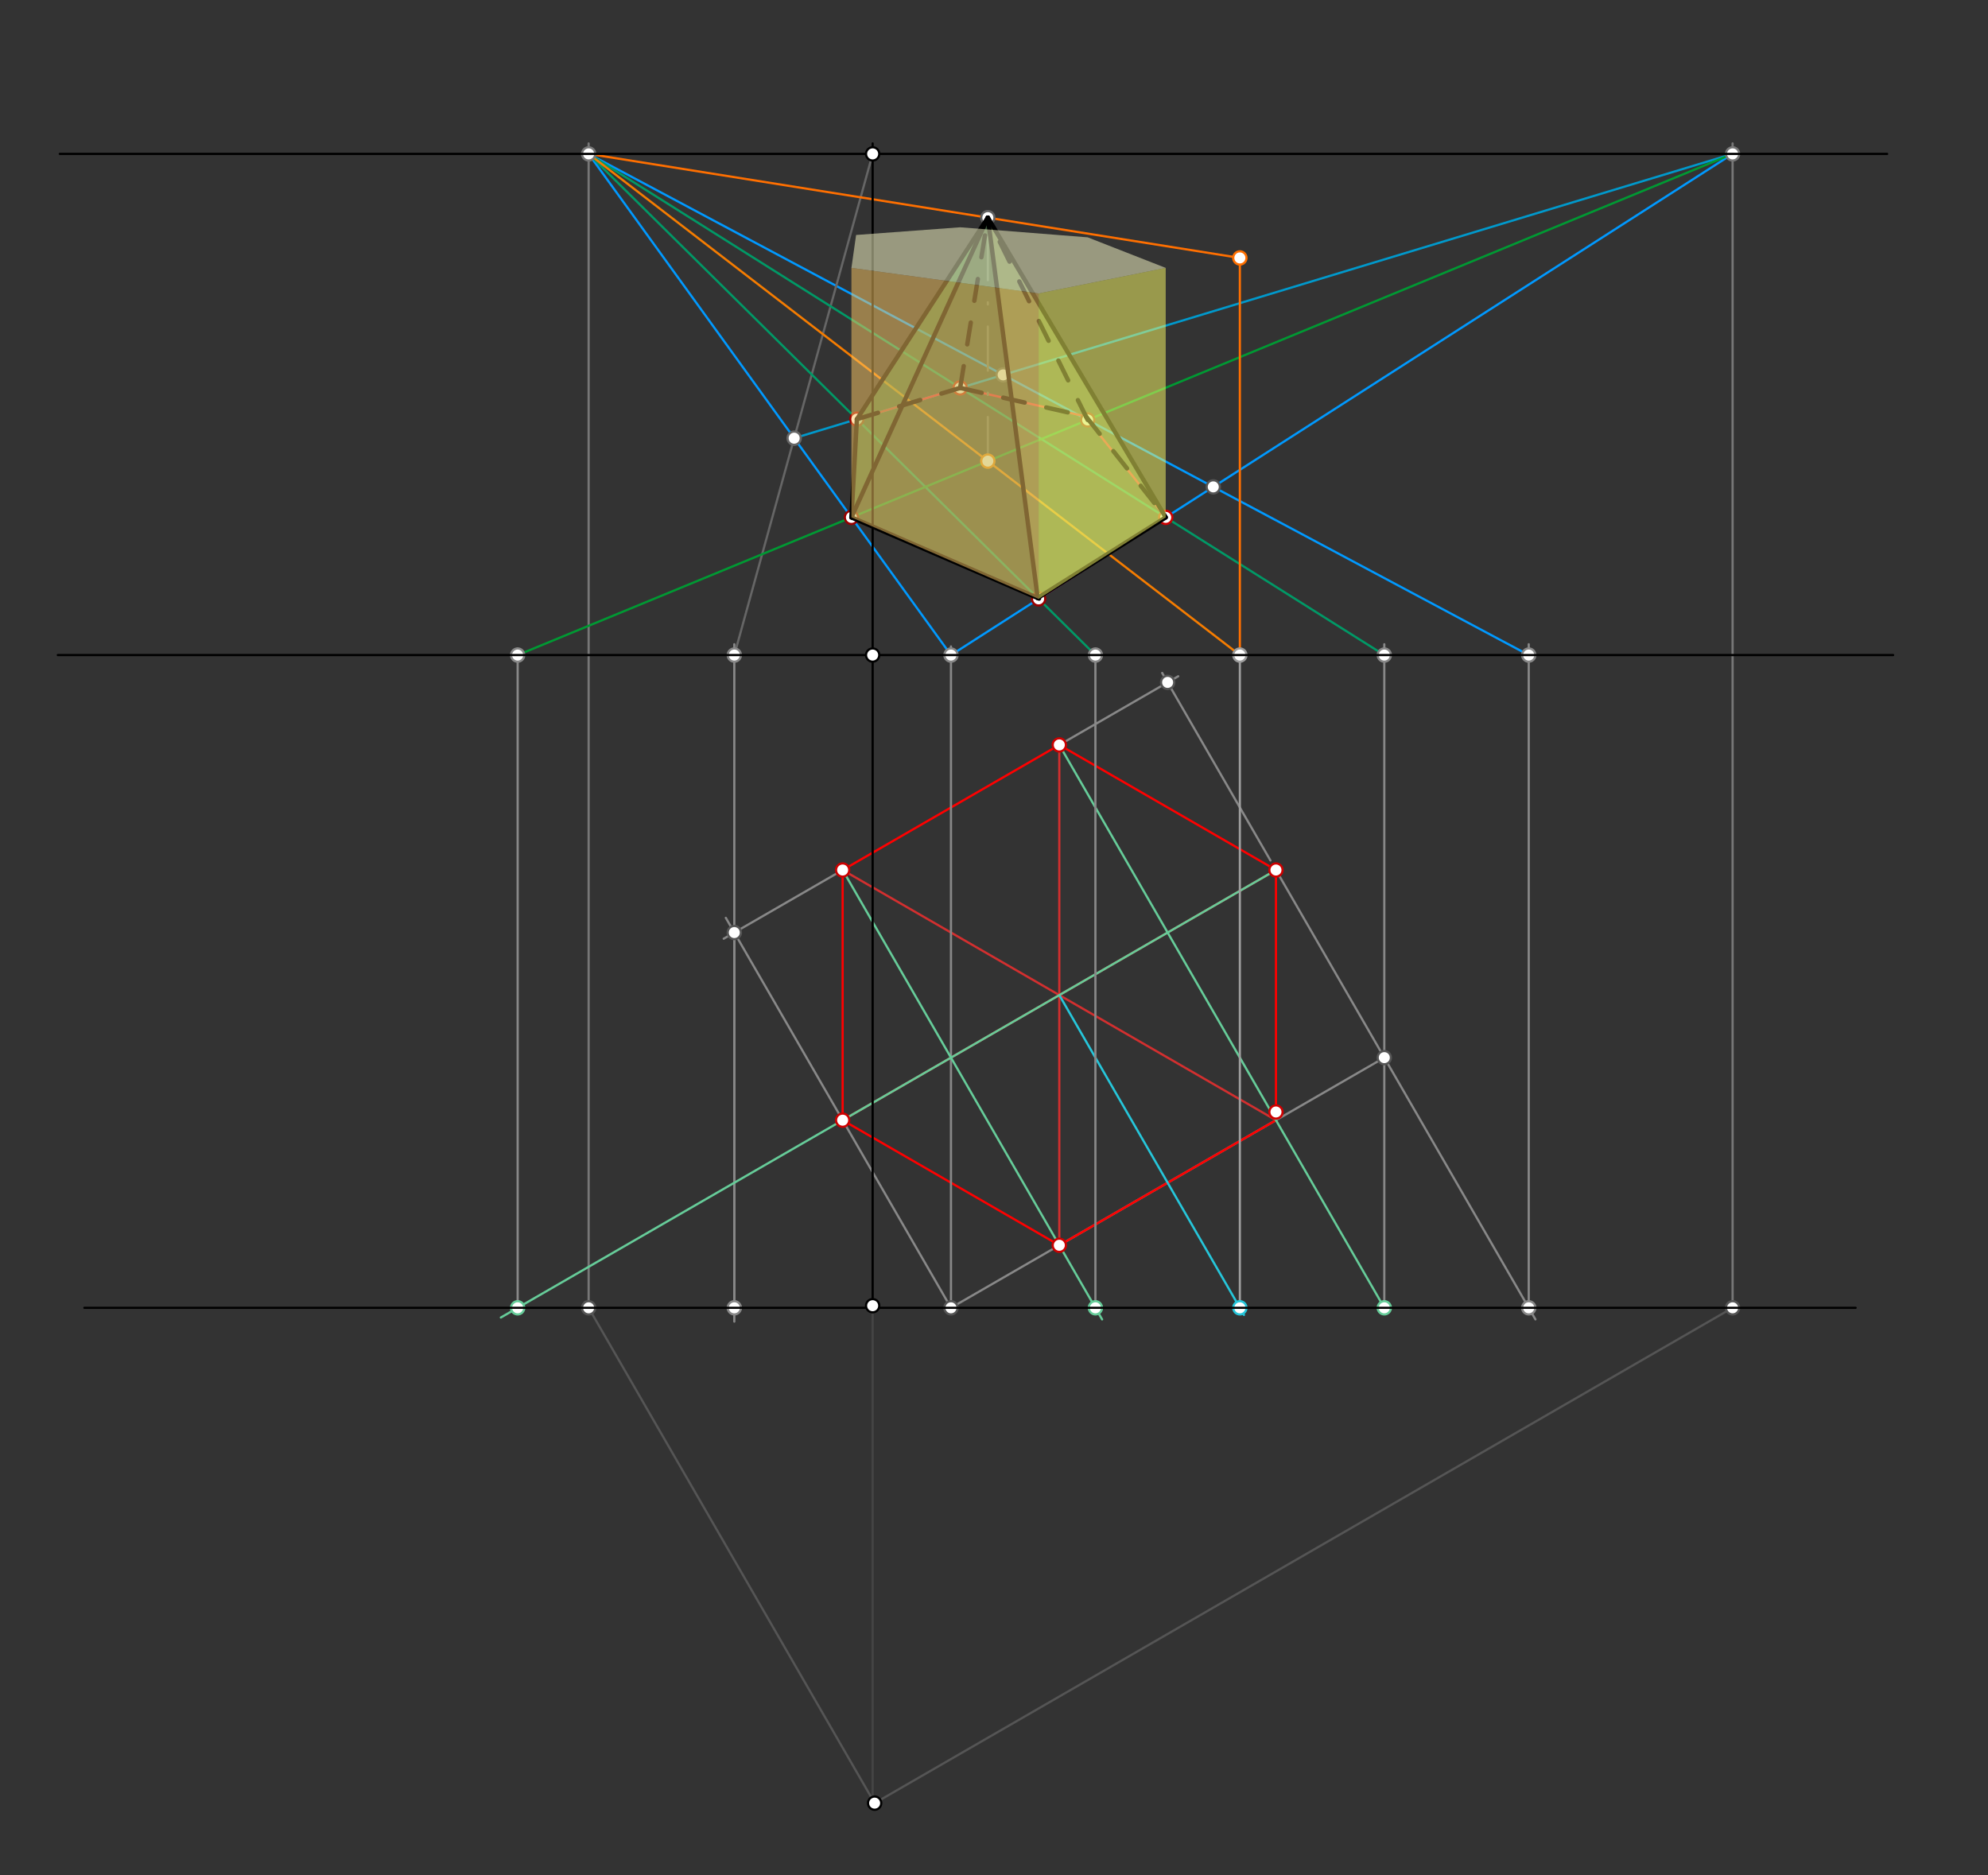 <svg xmlns="http://www.w3.org/2000/svg" class="svg--1it" height="100%" preserveAspectRatio="xMidYMid meet" viewBox="0 0 901 850" width="100%"><rect x="0" y="0" width="901" height="850" fill="#333333" stroke="none"/><defs><marker id="marker-arrow" markerHeight="16" markerUnits="userSpaceOnUse" markerWidth="24" orient="auto-start-reverse" refX="24" refY="4" viewBox="0 0 24 8"><path d="M 0 0 L 24 4 L 0 8 z" stroke="inherit"></path></marker></defs><g class="aux-layer--1FB"><g class="element--2qn"><line stroke="#444444" stroke-dasharray="none" stroke-linecap="round" stroke-width="1" x1="395.5" x2="395.5" y1="816.35" y2="589.1"></line></g><g class="element--2qn"><line stroke="#888888" stroke-dasharray="none" stroke-linecap="round" stroke-width="1" x1="431" x2="480.098" y1="592.75" y2="564.404"></line></g><g class="element--2qn"><line stroke="#888888" stroke-dasharray="none" stroke-linecap="round" stroke-width="1" x1="480.098" x2="578.293" y1="564.404" y2="507.711"></line></g><g class="element--2qn"><line stroke="#888888" stroke-dasharray="none" stroke-linecap="round" stroke-width="1" x1="578.293" x2="627.39" y1="507.711" y2="479.364"></line></g><g class="element--2qn"><line stroke="#ff0000" stroke-dasharray="none" stroke-linecap="round" stroke-width="1" x1="480.098" x2="578.293" y1="564.404" y2="507.711"></line></g><g class="element--2qn"><line stroke="#ff0000" stroke-dasharray="none" stroke-linecap="round" stroke-width="1" x1="578.293" x2="578.293" y1="507.711" y2="394.325"></line></g><g class="element--2qn"><line stroke="#ff0000" stroke-dasharray="none" stroke-linecap="round" stroke-width="1" x1="578.293" x2="480.098" y1="394.325" y2="337.632"></line></g><g class="element--2qn"><line stroke="#ff0000" stroke-dasharray="none" stroke-linecap="round" stroke-width="1" x1="480.098" x2="381.902" y1="337.632" y2="394.325"></line></g><g class="element--2qn"><line stroke="#ff0000" stroke-dasharray="none" stroke-linecap="round" stroke-width="1" x1="381.902" x2="381.902" y1="394.325" y2="507.711"></line></g><g class="element--2qn"><line stroke="#ff0000" stroke-dasharray="none" stroke-linecap="round" stroke-width="1" x1="381.902" x2="480.098" y1="507.711" y2="564.404"></line></g><g class="element--2qn"><line stroke="#888888" stroke-dasharray="none" stroke-linecap="round" stroke-width="1" x1="627.39" x2="578.293" y1="479.364" y2="394.325"></line></g><g class="element--2qn"><line stroke="#888888" stroke-dasharray="none" stroke-linecap="round" stroke-width="1" x1="431" x2="381.902" y1="592.75" y2="507.711"></line></g><g class="element--2qn"><line stroke="#888888" stroke-dasharray="none" stroke-linecap="round" stroke-width="1" x1="381.902" x2="328" y1="394.325" y2="425.445"></line></g><g class="element--2qn"><line stroke="#888888" stroke-dasharray="none" stroke-linecap="round" stroke-width="1" x1="480.098" x2="534" y1="337.632" y2="306.511"></line></g><g class="element--2qn"><line stroke="#888888" stroke-dasharray="none" stroke-linecap="round" stroke-width="1" x1="575.796" x2="526.721" y1="390" y2="305"></line></g><g class="element--2qn"><line stroke="#888888" stroke-dasharray="none" stroke-linecap="round" stroke-width="1" x1="381.902" x2="328.953" y1="507.711" y2="416"></line></g><g class="element--2qn"><line stroke="#D32F2F" stroke-dasharray="none" stroke-linecap="round" stroke-width="1" x1="480.098" x2="480.098" y1="564.404" y2="337.632"></line></g><g class="element--2qn"><line stroke="#D32F2F" stroke-dasharray="none" stroke-linecap="round" stroke-width="1" x1="381.902" x2="578.293" y1="394.325" y2="507.711"></line></g><g class="element--2qn"><line stroke="#D32F2F" stroke-dasharray="none" stroke-linecap="round" stroke-width="1" x1="381.902" x2="578.293" y1="507.711" y2="394.325"></line></g><g class="element--2qn"><line stroke="#555555" stroke-dasharray="none" stroke-linecap="round" stroke-width="1" x1="396.4" x2="787.3" y1="817.25" y2="591.564"></line></g><g class="element--2qn"><line stroke="#555555" stroke-dasharray="none" stroke-linecap="round" stroke-width="1" x1="396.4" x2="265.197" y1="817.25" y2="590"></line></g><g class="element--2qn"><line stroke="#777777" stroke-dasharray="none" stroke-linecap="round" stroke-width="1" x1="266.785" x2="266.785" y1="592.75" y2="65"></line></g><g class="element--2qn"><line stroke="#777777" stroke-dasharray="none" stroke-linecap="round" stroke-width="1" x1="785.245" x2="785.245" y1="592.75" y2="65"></line></g><g class="element--2qn"><line stroke="#888888" stroke-dasharray="none" stroke-linecap="round" stroke-width="1" x1="627.39" x2="695.884" y1="479.364" y2="598"></line></g><g class="element--2qn"><line stroke="#888888" stroke-dasharray="none" stroke-linecap="round" stroke-width="1" x1="332.805" x2="332.805" y1="422.671" y2="599"></line></g><g class="element--2qn"><line stroke="#888888" stroke-dasharray="none" stroke-linecap="round" stroke-width="1" x1="431" x2="431" y1="592.75" y2="293"></line></g><g class="element--2qn"><line stroke="#888888" stroke-dasharray="none" stroke-linecap="round" stroke-width="1" x1="692.853" x2="692.853" y1="592.75" y2="292"></line></g><g class="element--2qn"><line stroke="#888888" stroke-dasharray="none" stroke-linecap="round" stroke-width="1" x1="332.805" x2="332.805" y1="592.75" y2="292"></line></g><g class="element--2qn"><line stroke="#66cc99" stroke-dasharray="none" stroke-linecap="round" stroke-width="1" x1="480.098" x2="628.112" y1="337.632" y2="594"></line></g><g class="element--2qn"><line stroke="#66cc99" stroke-dasharray="none" stroke-linecap="round" stroke-width="1" x1="381.902" x2="499.494" y1="394.325" y2="598"></line></g><g class="element--2qn"><line stroke="#26C6DA" stroke-dasharray="none" stroke-linecap="round" stroke-width="1" x1="480.098" x2="563.788" y1="451.018" y2="595.975"></line></g><g class="element--2qn"><line stroke="#66cc99" stroke-dasharray="none" stroke-linecap="round" stroke-width="1" x1="578.293" x2="227" y1="394.325" y2="597.144"></line></g><g class="element--2qn"><line stroke="#888888" stroke-dasharray="none" stroke-linecap="round" stroke-width="1" x1="627.39" x2="627.39" y1="592.75" y2="292"></line></g><g class="element--2qn"><line stroke="#888888" stroke-dasharray="none" stroke-linecap="round" stroke-width="1" x1="496.463" x2="496.463" y1="592.75" y2="294"></line></g><g class="element--2qn"><line stroke="#888888" stroke-dasharray="none" stroke-linecap="round" stroke-width="1" x1="234.61" x2="234.61" y1="592.75" y2="294"></line></g><g class="element--2qn"><line stroke="#9E9E9E" stroke-dasharray="none" stroke-linecap="round" stroke-width="1" x1="561.927" x2="561.927" y1="592.75" y2="296.9"></line></g><g class="element--2qn"><line stroke="#0099ff" stroke-dasharray="none" stroke-linecap="round" stroke-width="1" x1="431" x2="266.785" y1="296.9" y2="69.75"></line></g><g class="element--2qn"><line stroke="#0099ff" stroke-dasharray="none" stroke-linecap="round" stroke-width="1" x1="431" x2="785.245" y1="296.9" y2="69.75"></line></g><g class="element--2qn"><line stroke="#0099ff" stroke-dasharray="none" stroke-linecap="round" stroke-width="1" x1="692.853" x2="266.785" y1="296.9" y2="69.75"></line></g><g class="element--2qn"><line stroke="#666666" stroke-dasharray="none" stroke-linecap="round" stroke-width="1" x1="332.805" x2="395.5" y1="296.9" y2="69.75"></line></g><g class="element--2qn"><line stroke="#0099cc" stroke-dasharray="none" stroke-linecap="round" stroke-width="1" x1="359.936" x2="785.245" y1="198.601" y2="69.75"></line></g><g class="element--2qn"><line stroke="#009966" stroke-dasharray="none" stroke-linecap="round" stroke-width="1" x1="627.39" x2="266.785" y1="296.9" y2="69.75"></line></g><g class="element--2qn"><line stroke="#009966" stroke-dasharray="none" stroke-linecap="round" stroke-width="1" x1="496.463" x2="266.785" y1="296.9" y2="69.75"></line></g><g class="element--2qn"><line stroke="#009933" stroke-dasharray="none" stroke-linecap="round" stroke-width="1" x1="234.61" x2="785.245" y1="296.9" y2="69.75"></line></g><g class="element--2qn"><line stroke="#F57C00" stroke-dasharray="none" stroke-linecap="round" stroke-width="1" x1="561.927" x2="266.785" y1="296.9" y2="69.75"></line></g><g class="element--2qn"><line stroke="#ff0033" stroke-dasharray="none" stroke-linecap="round" stroke-width="1" x1="388.362" x2="385.885" y1="189.989" y2="234.495"></line></g><g class="element--2qn"><line stroke="#ff0033" stroke-dasharray="none" stroke-linecap="round" stroke-width="1" x1="385.885" x2="470.714" y1="234.495" y2="271.434"></line></g><g class="element--2qn"><line stroke="#ff0033" stroke-dasharray="none" stroke-linecap="round" stroke-width="1" x1="470.714" x2="528.321" y1="271.434" y2="234.495"></line></g><g class="element--2qn"><line stroke="#ff0033" stroke-dasharray="none" stroke-linecap="round" stroke-width="1" x1="528.321" x2="492.953" y1="234.495" y2="190.327"></line></g><g class="element--2qn"><line stroke="#ff0033" stroke-dasharray="none" stroke-linecap="round" stroke-width="1" x1="493.65" x2="435.16" y1="189.1" y2="175.812"></line></g><g class="element--2qn"><line stroke="#ff0033" stroke-dasharray="none" stroke-linecap="round" stroke-width="1" x1="435.16" x2="388.362" y1="175.812" y2="189.989"></line></g><g class="element--2qn"><line stroke="#FF6F00" stroke-dasharray="none" stroke-linecap="round" stroke-width="1" x1="561.927" x2="561.927" y1="296.9" y2="116.9"></line></g><g class="element--2qn"><line stroke="#FF6F00" stroke-dasharray="none" stroke-linecap="round" stroke-width="1" x1="561.927" x2="266.785" y1="116.9" y2="69.75"></line></g><g class="element--2qn"><line stroke="#616161" stroke-dasharray="20, 10, 1, 10" stroke-linecap="round" stroke-width="1" x1="447.706" x2="447.706" y1="208.993" y2="98.614"></line></g><g class="element--2qn"><circle cx="480.098" cy="564.404" r="3" stroke="#cc0000" stroke-width="1" fill="#ffffff"></circle>}</g><g class="element--2qn"><circle cx="578.293" cy="504" r="3" stroke="#cc0000" stroke-width="1" fill="#ffffff"></circle>}</g><g class="element--2qn"><circle cx="578.293" cy="394.325" r="3" stroke="#cc0000" stroke-width="1" fill="#ffffff"></circle>}</g><g class="element--2qn"><circle cx="480.098" cy="337.632" r="3" stroke="#cc0000" stroke-width="1" fill="#ffffff"></circle>}</g><g class="element--2qn"><circle cx="381.902" cy="394.325" r="3" stroke="#cc0000" stroke-width="1" fill="#ffffff"></circle>}</g><g class="element--2qn"><circle cx="381.902" cy="507.711" r="3" stroke="#cc0000" stroke-width="1" fill="#ffffff"></circle>}</g><g class="element--2qn"><circle cx="431" cy="592.75" r="3" stroke="#555555" stroke-width="1" fill="#ffffff"></circle>}</g><g class="element--2qn"><circle cx="627.39" cy="479.364" r="3" stroke="#555555" stroke-width="1" fill="#ffffff"></circle>}</g><g class="element--2qn"><circle cx="529.195" cy="309.285" r="3" stroke="#555555" stroke-width="1" fill="#ffffff"></circle>}</g><g class="element--2qn"><circle cx="332.805" cy="422.671" r="3" stroke="#555555" stroke-width="1" fill="#ffffff"></circle>}</g><g class="element--2qn"><circle cx="266.785" cy="592.75" r="3" stroke="#555555" stroke-width="1" fill="#ffffff"></circle>}</g><g class="element--2qn"><circle cx="785.245" cy="592.75" r="3" stroke="#555555" stroke-width="1" fill="#ffffff"></circle>}</g><g class="element--2qn"><circle cx="266.785" cy="69.75" r="3" stroke="#777777" stroke-width="1" fill="#ffffff"></circle>}</g><g class="element--2qn"><circle cx="785.245" cy="69.75" r="3" stroke="#777777" stroke-width="1" fill="#ffffff"></circle>}</g><g class="element--2qn"><circle cx="692.853" cy="592.75" r="3" stroke="#888888" stroke-width="1" fill="#ffffff"></circle>}</g><g class="element--2qn"><circle cx="332.805" cy="592.75" r="3" stroke="#888888" stroke-width="1" fill="#ffffff"></circle>}</g><g class="element--2qn"><circle cx="431" cy="296.9" r="3" stroke="#888888" stroke-width="1" fill="#ffffff"></circle>}</g><g class="element--2qn"><circle cx="692.853" cy="296.9" r="3" stroke="#888888" stroke-width="1" fill="#ffffff"></circle>}</g><g class="element--2qn"><circle cx="332.805" cy="296.9" r="3" stroke="#888888" stroke-width="1" fill="#ffffff"></circle>}</g><g class="element--2qn"><circle cx="627.39" cy="592.75" r="3" stroke="#66cc99" stroke-width="1" fill="#ffffff"></circle>}</g><g class="element--2qn"><circle cx="496.463" cy="592.75" r="3" stroke="#66cc99" stroke-width="1" fill="#ffffff"></circle>}</g><g class="element--2qn"><circle cx="561.927" cy="592.75" r="3" stroke="#26C6DA" stroke-width="1" fill="#ffffff"></circle>}</g><g class="element--2qn"><circle cx="234.61" cy="592.75" r="3" stroke="#66cc99" stroke-width="1" fill="#ffffff"></circle>}</g><g class="element--2qn"><circle cx="627.39" cy="296.9" r="3" stroke="#888888" stroke-width="1" fill="#ffffff"></circle>}</g><g class="element--2qn"><circle cx="496.463" cy="296.9" r="3" stroke="#888888" stroke-width="1" fill="#ffffff"></circle>}</g><g class="element--2qn"><circle cx="234.61" cy="296.9" r="3" stroke="#888888" stroke-width="1" fill="#ffffff"></circle>}</g><g class="element--2qn"><circle cx="561.927" cy="296.9" r="3" stroke="#9E9E9E" stroke-width="1" fill="#ffffff"></circle>}</g><g class="element--2qn"><circle cx="549.876" cy="220.674" r="3" stroke="#555555" stroke-width="1" fill="#ffffff"></circle>}</g><g class="element--2qn"><circle cx="359.936" cy="198.601" r="3" stroke="#666666" stroke-width="1" fill="#ffffff"></circle>}</g><g class="element--2qn"><circle cx="454.65" cy="169.907" r="3" stroke="#555555" stroke-width="1" fill="#ffffff"></circle>}</g><g class="element--2qn"><circle cx="528.321" cy="234.495" r="3" stroke="#cc0000" stroke-width="1" fill="#ffffff"></circle>}</g><g class="element--2qn"><circle cx="435.16" cy="175.812" r="3" stroke="#cc0000" stroke-width="1" fill="#ffffff"></circle>}</g><g class="element--2qn"><circle cx="470.714" cy="271.434" r="3" stroke="#990000" stroke-width="1" fill="#ffffff"></circle>}</g><g class="element--2qn"><circle cx="388.362" cy="189.989" r="3" stroke="#990000" stroke-width="1" fill="#ffffff"></circle>}</g><g class="element--2qn"><circle cx="385.885" cy="234.495" r="3" stroke="#990000" stroke-width="1" fill="#ffffff"></circle>}</g><g class="element--2qn"><circle cx="492.953" cy="190.327" r="3" stroke="#990000" stroke-width="1" fill="#ffffff"></circle>}</g><g class="element--2qn"><circle cx="447.706" cy="208.993" r="3" stroke="#F57C00" stroke-width="1" fill="#ffffff"></circle>}</g><g class="element--2qn"><circle cx="561.927" cy="116.9" r="3" stroke="#FF6F00" stroke-width="1" fill="#ffffff"></circle>}</g><g class="element--2qn"><circle cx="447.706" cy="98.653" r="3" stroke="#616161" stroke-width="1" fill="#ffffff"></circle>}</g></g><g class="main-layer--3Vd"><g class="element--2qn"><g fill="#43A047" opacity="0.5"><path d="M 388.362 189.989 L 385.885 234.495 L 447.706 98.653 L 388.362 189.989 Z" stroke="none"></path></g></g><g class="element--2qn"><g fill="#43A047" opacity="0.3"><path d="M 385.885 234.495 L 470.306 271.03 L 447.706 98.653 L 385.885 234.495 Z" stroke="none"></path></g></g><g class="element--2qn"><g fill="#9CCC65" opacity="0.4"><path d="M 470.306 271.03 L 528.321 234.495 L 447.706 98.653 L 470.306 271.03 Z" stroke="none"></path></g></g><g class="element--2qn"><g fill="#9CCC65" opacity="0.4"><path d="M 598.1 286.192 L 598.1 286.192 L 600.1 280.192 Z" stroke="none"></path></g></g><g class="element--2qn"><line stroke="#000000" stroke-dasharray="none" stroke-linecap="round" stroke-width="1" x1="38.25" x2="841" y1="592.75" y2="592.75"></line></g><g class="element--2qn"><line stroke="#000000" stroke-dasharray="none" stroke-linecap="round" stroke-width="1" x1="26.2" x2="858" y1="296.9" y2="296.9"></line></g><g class="element--2qn"><line stroke="#000000" stroke-dasharray="none" stroke-linecap="round" stroke-width="1" x1="27.1" x2="855.3" y1="69.75" y2="69.75"></line></g><g class="element--2qn"><line stroke="#000000" stroke-dasharray="none" stroke-linecap="round" stroke-width="1" x1="395.5" x2="395.5" y1="591.8" y2="65"></line></g><g class="element--2qn"><line stroke="#000000" stroke-dasharray="none" stroke-linecap="round" stroke-width="2" x1="447.706" x2="388.362" y1="98.653" y2="189.989"></line></g><g class="element--2qn"><line stroke="#000000" stroke-dasharray="none" stroke-linecap="round" stroke-width="2" x1="388.362" x2="385.885" y1="189.989" y2="234.495"></line></g><g class="element--2qn"><line stroke="#000000" stroke-dasharray="none" stroke-linecap="round" stroke-width="2" x1="385.885" x2="470.9" y1="234.495" y2="271.287"></line></g><g class="element--2qn"><line stroke="#000000" stroke-dasharray="none" stroke-linecap="round" stroke-width="2" x1="470.306" x2="528.321" y1="271.03" y2="234.495"></line></g><g class="element--2qn"><line stroke="#000000" stroke-dasharray="none" stroke-linecap="round" stroke-width="2" x1="528.321" x2="447.706" y1="234.495" y2="98.653"></line></g><g class="element--2qn"><line stroke="#000000" stroke-dasharray="none" stroke-linecap="round" stroke-width="2" x1="385.885" x2="447.706" y1="234.495" y2="98.653"></line></g><g class="element--2qn"><line stroke="#000000" stroke-dasharray="none" stroke-linecap="round" stroke-width="2" x1="470.306" x2="447.706" y1="271.03" y2="98.653"></line></g><g class="element--2qn"><line stroke="#000000" stroke-dasharray="10" stroke-linecap="round" stroke-width="2" x1="435.16" x2="447.706" y1="175.812" y2="98.653"></line></g><g class="element--2qn"><line stroke="#000000" stroke-dasharray="10" stroke-linecap="round" stroke-width="2" x1="492.953" x2="447.706" y1="190.327" y2="98.653"></line></g><g class="element--2qn"><line stroke="#000000" stroke-dasharray="10" stroke-linecap="round" stroke-width="2" x1="388.362" x2="435.16" y1="189.989" y2="175.812"></line></g><g class="element--2qn"><line stroke="#000000" stroke-dasharray="10" stroke-linecap="round" stroke-width="2" x1="435.16" x2="492.183" y1="175.812" y2="188.767"></line></g><g class="element--2qn"><line stroke="#000000" stroke-dasharray="10" stroke-linecap="round" stroke-width="2" x1="492.183" x2="528.321" y1="188.767" y2="234.495"></line></g><g class="element--2qn"><circle cx="395.5" cy="591.8" r="3" stroke="#000000" stroke-width="1" fill="#ffffff"></circle>}</g><g class="element--2qn"><circle cx="396.4" cy="817.25" r="3" stroke="#000000" stroke-width="1" fill="#ffffff"></circle>}</g><g class="element--2qn"><circle cx="395.5" cy="69.75" r="3" stroke="#000000" stroke-width="1" fill="#ffffff"></circle>}</g><g class="element--2qn"><circle cx="395.5" cy="296.9" r="3" stroke="#000000" stroke-width="1" fill="#ffffff"></circle>}</g></g><g class="snaps-layer--2PT"></g><g class="temp-layer--rAP"><g class="element--2qn"><g fill="#ffffcc" opacity="0.5"><path d="M 388 106.5 L 385.885 121.422 L 470.714 133.007 L 528.321 121.422 L 492.953 107.568 L 435.16 103.016 L 388 106.5 L 388 106.5 Z" stroke="none"></path></g></g><g class="element--2qn"><g fill="#ffff66" opacity="0.5"><path d="M 470.714 133.007 L 528.321 121.422 L 528.321 234.495 L 470.714 271.434 L 470.714 133.007 L 470.714 133.007 Z" stroke="none"></path></g></g><g class="element--2qn"><g fill="#ffcc66" opacity="0.5"><path d="M 385.885 121.422 L 470.714 133.007 L 470.714 271.434 L 385.885 234.495 L 385.885 121.422 L 385.885 121.422 Z" stroke="none"></path></g></g></g></svg>